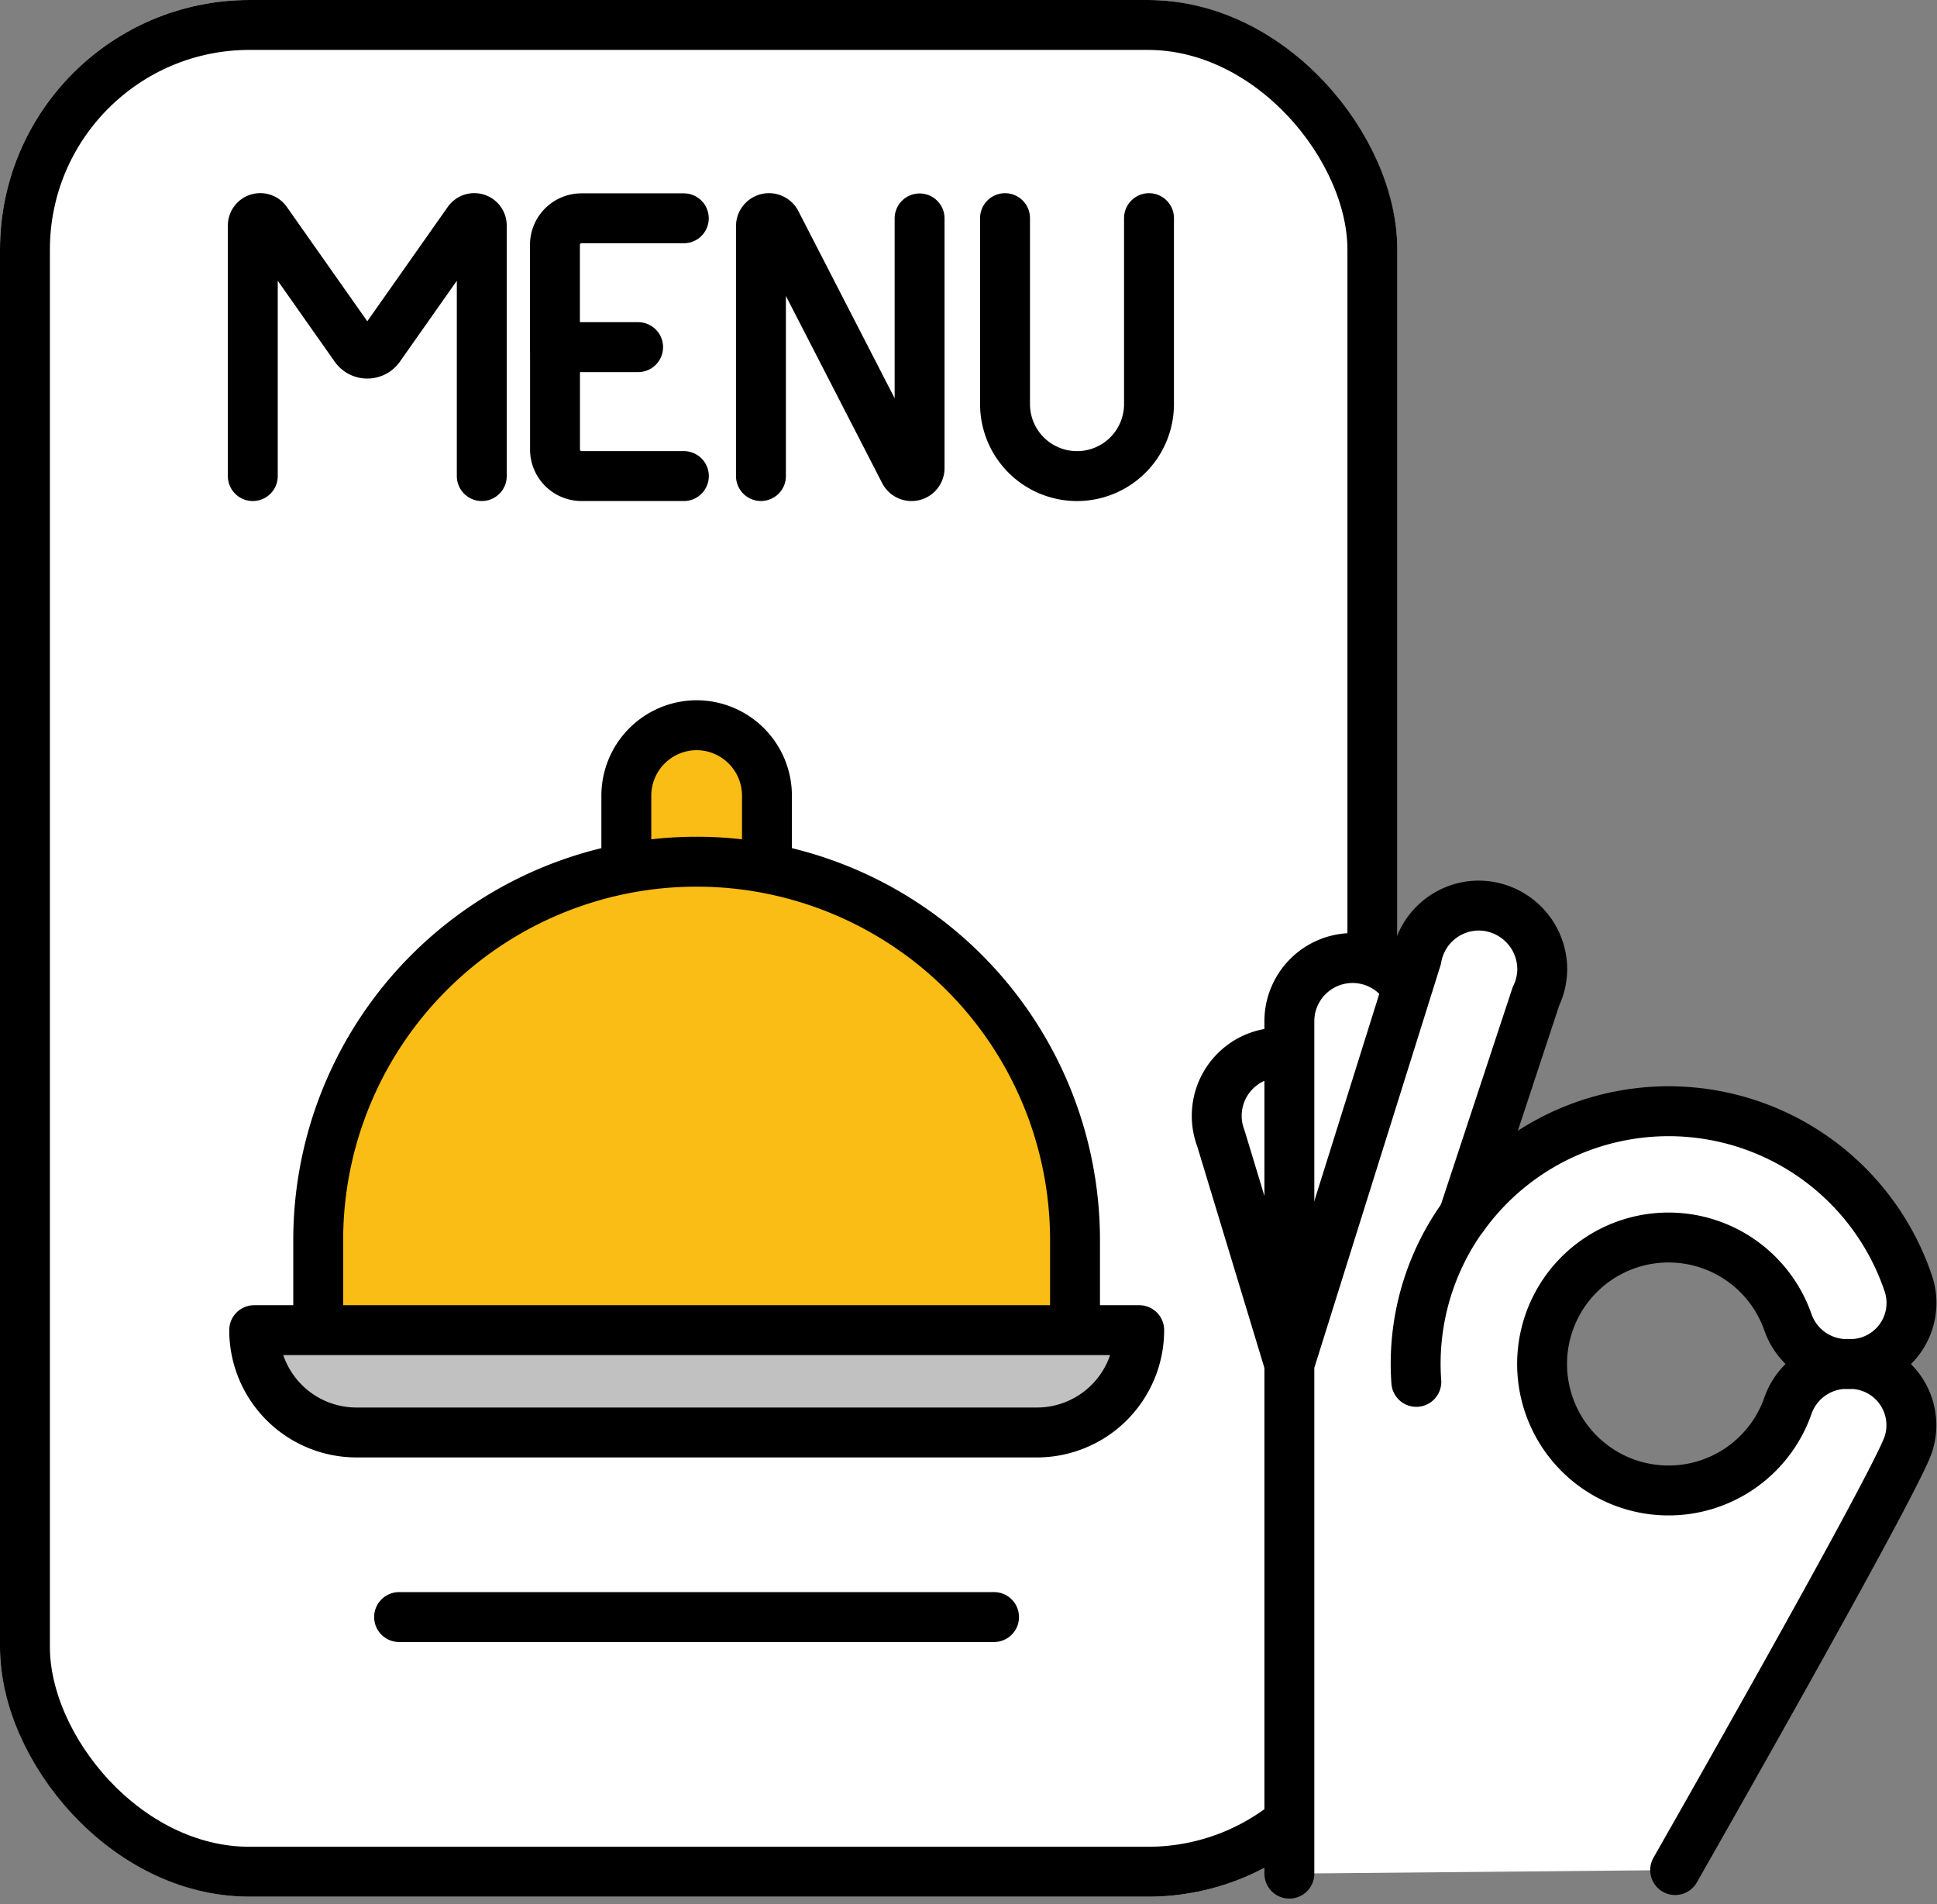 <?xml version="1.0" encoding="UTF-8"?>
<svg xmlns="http://www.w3.org/2000/svg" width="77.628" height="76.297" viewBox="0 0 77.628 76.297">
  <rect x="0" y="0" width="77.628" height="76.297" fill="#808080" stroke="none"/>
  <g id="Group_3813" data-name="Group 3813" transform="translate(-1383.643 -5318.817)">
    <g id="Group_3810" data-name="Group 3810" transform="translate(1384.643 5318.817)">
      <g id="Rectangle_962" data-name="Rectangle 962" transform="translate(-1)" fill="#fff" stroke="#000" stroke-width="2">
        <rect width="56" height="76" rx="10" stroke="none"></rect>
        <rect x="1" y="1" width="54" height="74" rx="9" fill="none"></rect>
      </g>
      <g id="Group_3808" data-name="Group 3808" transform="translate(9.132 8.741)">
        <g id="Group_3807" data-name="Group 3807" transform="translate(12.108 0.002)">
          <path id="Path_5611" data-name="Path 5611" d="M1736.079,5467.277h-3.333v-4.1a1.064,1.064,0,0,1,1.064-1.063h4.1" transform="translate(-1732.746 -5462.11)" fill="none" stroke="#000" stroke-linecap="round" stroke-linejoin="round" stroke-width="2"></path>
          <path id="Path_5612" data-name="Path 5612" d="M1737.913,5551.958h-4.1a1.064,1.064,0,0,1-1.064-1.063v-4.1" transform="translate(-1732.746 -5541.625)" fill="none" stroke="#000" stroke-linecap="round" stroke-linejoin="round" stroke-width="2"></path>
        </g>
        <path id="Path_5613" data-name="Path 5613" d="M1543.478,5472.418v-10.033a.3.3,0,0,0-.548-.173l-3.547,5.04a.6.6,0,0,1-.987,0l-3.547-5.04a.3.3,0,0,0-.548.173v10.033" transform="translate(-1534.302 -5462.083)" fill="none" stroke="#000" stroke-linecap="round" stroke-linejoin="round" stroke-width="2"></path>
        <path id="Path_5614" data-name="Path 5614" d="M2034.132,5462.083v7.451a2.885,2.885,0,0,1-2.885,2.885h0a2.885,2.885,0,0,1-2.885-2.885v-7.451" transform="translate(-1998.216 -5462.083)" fill="none" stroke="#000" stroke-linecap="round" stroke-linejoin="round" stroke-width="2"></path>
        <path id="Path_5615" data-name="Path 5615" d="M1868.053,5472.417v-10.01a.323.323,0,0,1,.611-.148l5.136,9.983a.323.323,0,0,0,.611-.148v-10" transform="translate(-1847.689 -5462.083)" fill="none" stroke="#000" stroke-linecap="round" stroke-linejoin="round" stroke-width="2"></path>
      </g>
      <g id="Group_3809" data-name="Group 3809" transform="translate(9.184 29.058)">
        <path id="Path_5616" data-name="Path 5616" d="M1779.623,5800.778v-2.9a2.826,2.826,0,0,1,2.818-2.817h0a2.826,2.826,0,0,1,2.818,2.817v2.9" transform="translate(-1764.706 -5795.06)" fill="#f9bd16" stroke="#000" stroke-linecap="round" stroke-linejoin="round" stroke-width="2"></path>
        <path id="Path_5617" data-name="Path 5617" d="M1577.256,5903.47v-3.606a15.165,15.165,0,0,1,15.165-15.165h0a15.165,15.165,0,0,1,15.165,15.165v3.316" transform="translate(-1574.687 -5879.229)" fill="#f9bd16" stroke="#000" stroke-linecap="round" stroke-linejoin="round" stroke-width="2"></path>
        <path id="Path_5618" data-name="Path 5618" d="M1566.519,6196.41h-27.262a4.1,4.1,0,0,1-4.1-4.1h35.468A4.1,4.1,0,0,1,1566.519,6196.41Z" transform="translate(-1535.154 -6168.069)" fill="#c1c1c1" stroke="#000" stroke-linecap="round" stroke-linejoin="round" stroke-width="2"></path>
        <line id="Line_58" data-name="Line 58" x1="23.844" transform="translate(5.81 35.737)" fill="none" stroke="#000" stroke-linecap="round" stroke-linejoin="round" stroke-width="2"></line>
      </g>
    </g>
    <g id="Group_3812" data-name="Group 3812" transform="translate(1432.406 5355.098)">
      <g id="Group_3811" data-name="Group 3811" transform="translate(0 5.895)">
        <path id="Path_5619" data-name="Path 5619" d="M2170.352,6010.052a2.535,2.535,0,0,0-2.745,3.408h0l2.742,9.043" transform="translate(-2167.442 -6010.024)" fill="#fff" stroke="#000" stroke-linecap="round" stroke-linejoin="round" stroke-width="2"></path>
      </g>
      <path id="Path_5620" data-name="Path 5620" d="M2219.863,5949.239a2.533,2.533,0,0,0-4.722,1.275h0v13.729" transform="translate(-2212.231 -5945.873)" fill="#fff" stroke="#000" stroke-linecap="round" stroke-linejoin="round" stroke-width="2"></path>
      <path id="Path_5621" data-name="Path 5621" d="M2230.6,5952.068s8.8-15.424,9.344-17.057a2.456,2.456,0,0,0-2.337-3.224h-.159a2.494,2.494,0,0,0-2.337,1.7,5.068,5.068,0,1,1,0-3.394,2.5,2.5,0,0,0,2.338,1.7h.16a2.449,2.449,0,0,0,2.348-3.188,10.135,10.135,0,0,0-17.85-2.722h0l2.914-8.826h0a2.528,2.528,0,0,0,.251-1.193,2.56,2.56,0,0,0-2.533-2.443,2.534,2.534,0,0,0-2.5,2.108h0l-5.1,16.263v20.419" transform="translate(-2212.229 -5913.416)" fill="#fff" stroke="#000" stroke-linecap="round" stroke-linejoin="round" stroke-width="2"></path>
      <path id="Path_5622" data-name="Path 5622" d="M2298.141,6124.274a10.1,10.1,0,0,1,1.877-6.629" transform="translate(-2290.143 -6105.184)" fill="#fff" stroke="#000" stroke-linecap="round" stroke-linejoin="round" stroke-width="2"></path>
    </g>
  </g>
</svg>
